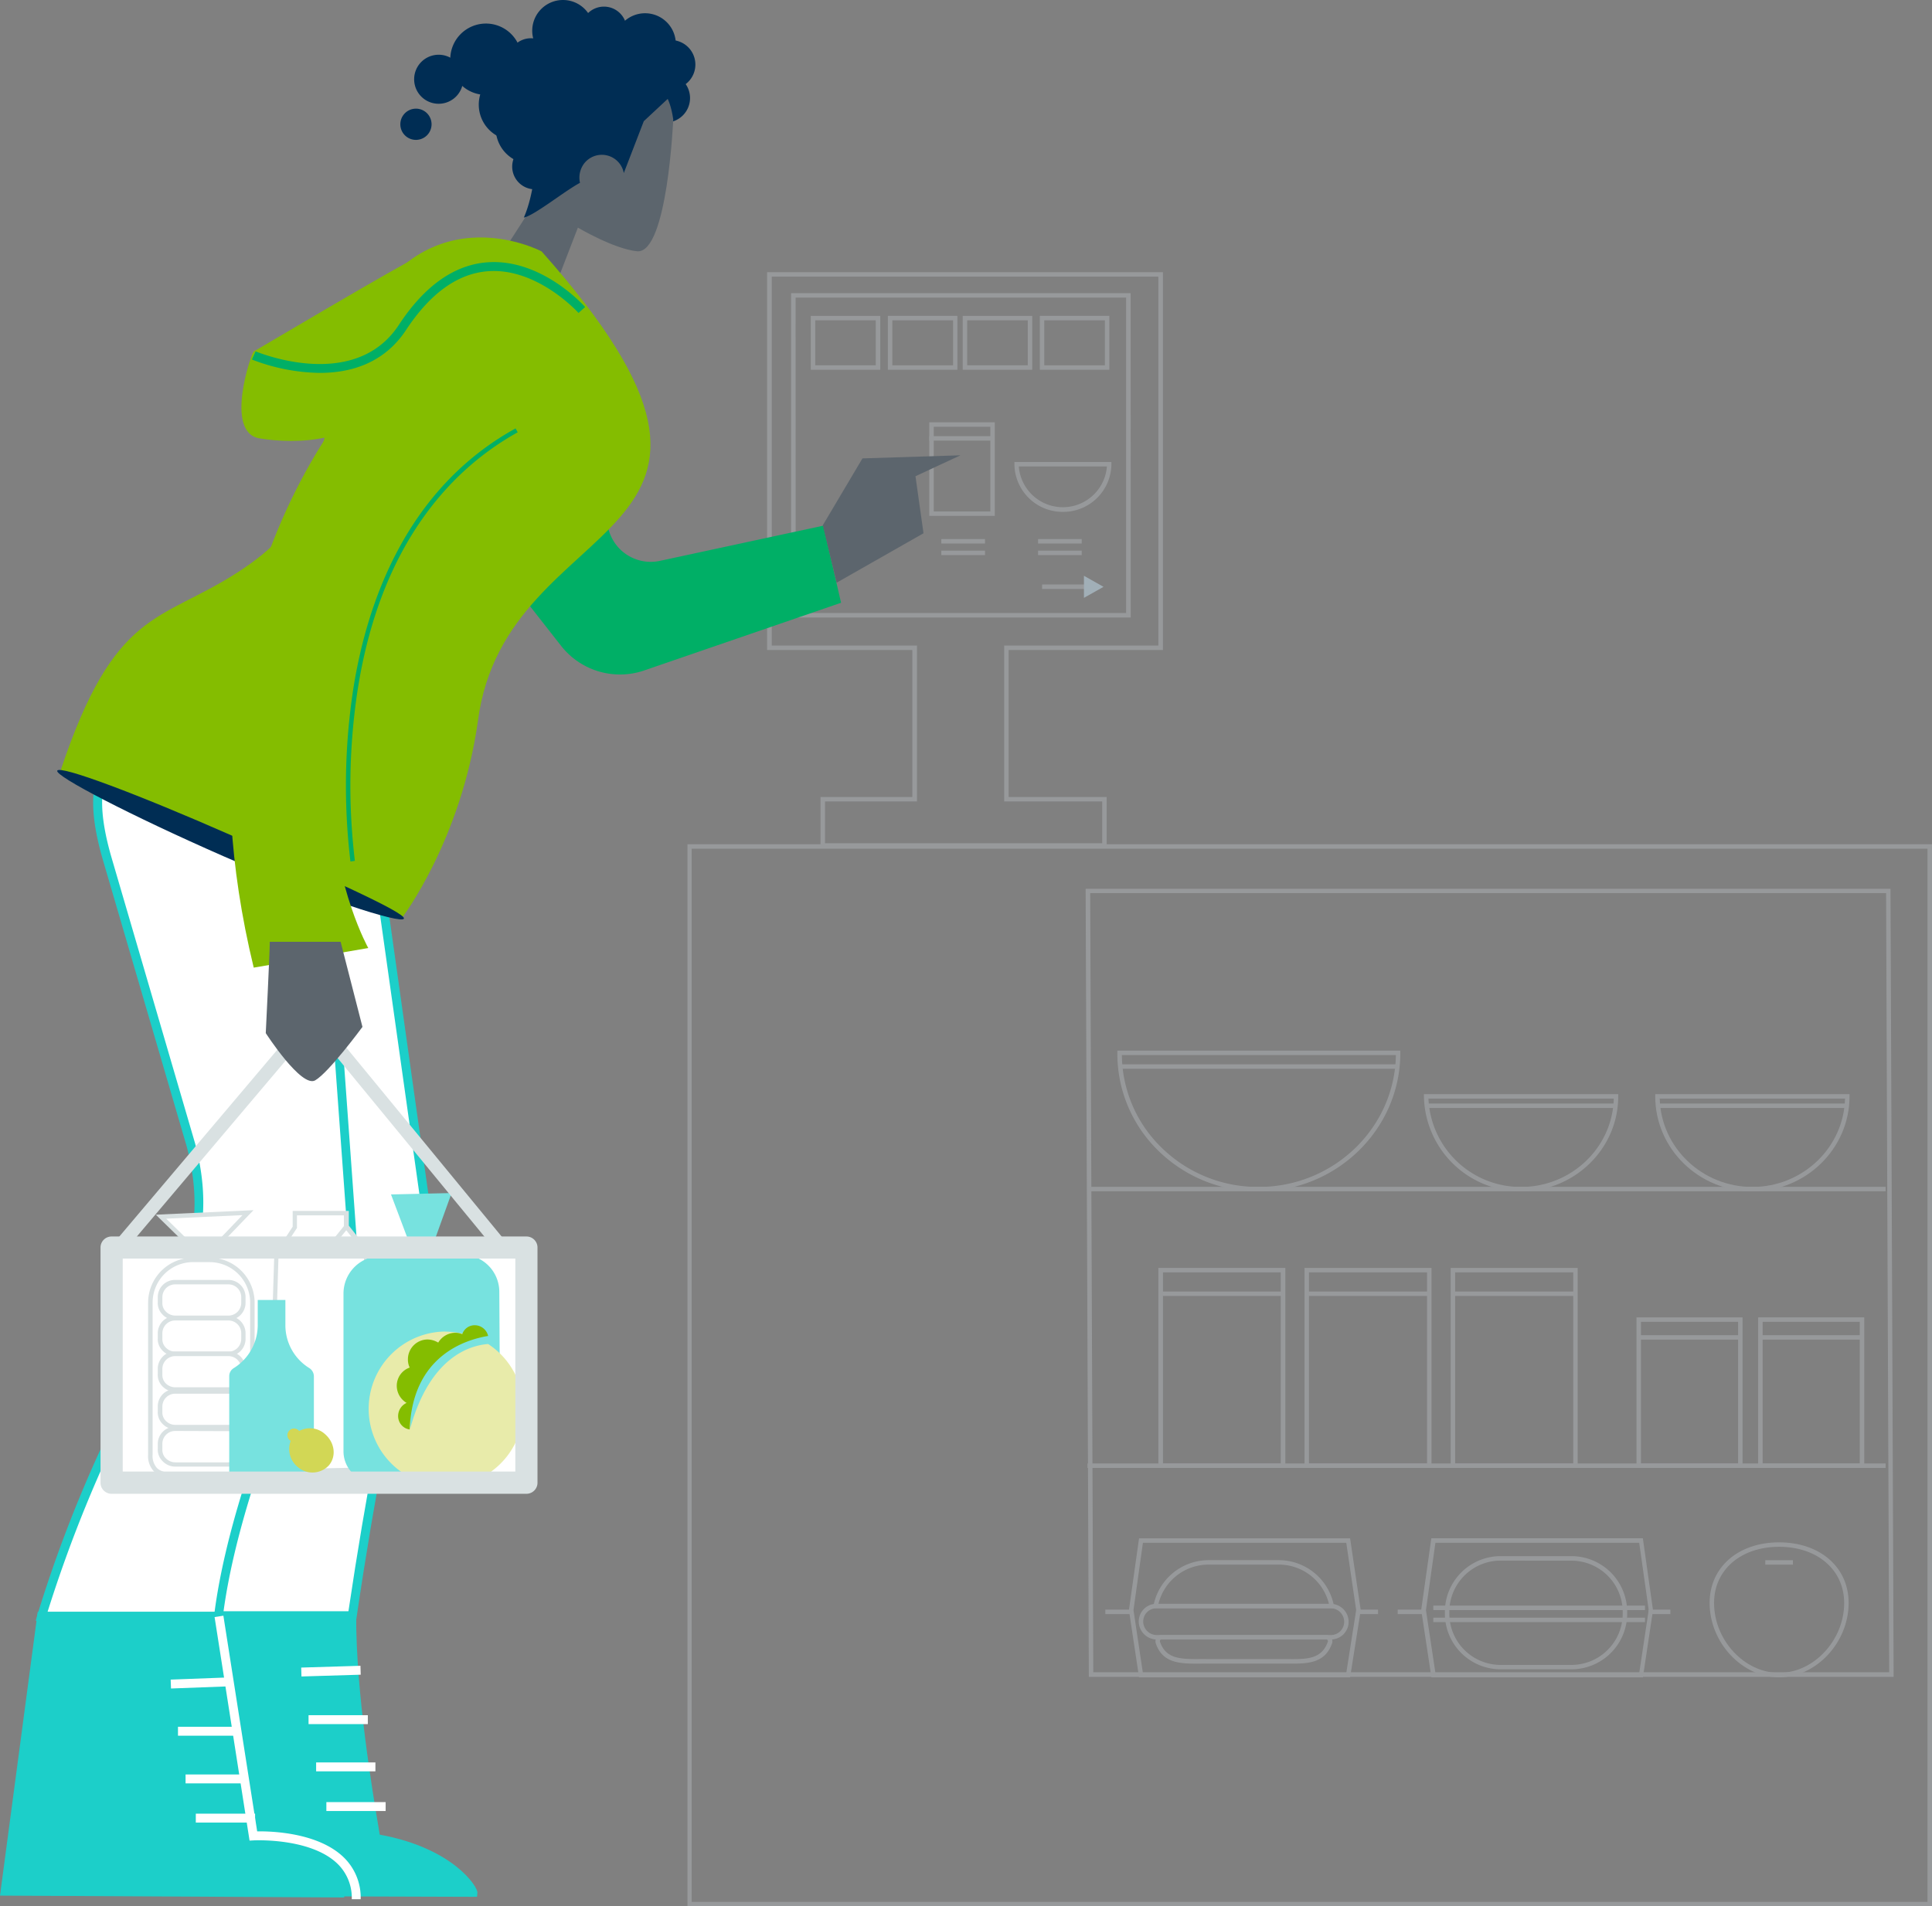 <svg id="OUTLINE" xmlns="http://www.w3.org/2000/svg" width="524.72" height="517.89" viewBox="0 0 524.72 517.89"><rect x="0" y="0" width="524.72" height="517.89" fill="#808080" stroke="none"/><defs><style>.cls-1{fill:#97999b;}.cls-2{fill:#00af66;}.cls-3{fill:#fff;}.cls-4{fill:#1ccfc9;}.cls-5{fill:#002d54;}.cls-6{fill:#5c656d;}.cls-7{fill:#84bd00;}.cls-8{fill:#d9e1e2;}.cls-9{fill:#77e2df;}.cls-10{fill:#e8ebaa;}.cls-11{fill:#d2d755;}.cls-12{fill:#a1afb7;}.cls-13{fill:none;}</style></defs><path class="cls-1" d="M314.25,197.45H222V109.34h92.23Zm-91-1.21H313V110.55H223.23Z" transform="translate(-7.15 -29.7)"/><path class="cls-1" d="M307.71,260H230V246.22h24.93V206.28H215.49V103.65H323V206.28H281.09v39.94h26.62Zm-76.49-1.21H306.5V247.43H279.88V205.07h41.87V104.86h-105V205.07h39.45v42.36H231.22Z" transform="translate(-7.15 -29.7)"/><path class="cls-1" d="M287.5,130.15H268.62V115.51H287.5Zm-17.67-1.21h16.46V116.72H269.83Z" transform="translate(-7.15 -29.7)"/><path class="cls-1" d="M308.44,130.15H289.56V115.51h18.88Zm-17.67-1.21h16.46V116.72H290.77Z" transform="translate(-7.15 -29.7)"/><path class="cls-1" d="M277.33,169.85H259.54V144.43h17.79Zm-16.58-1.21h15.37v-23H260.75Z" transform="translate(-7.15 -29.7)"/><rect class="cls-1" x="252.4" y="118.49" width="16.7" height="1.21"/><path class="cls-1" d="M295.85,168.76a13.09,13.09,0,0,1-13.19-12.95v-.61H309v.61A13.08,13.08,0,0,1,295.85,168.76Zm-12-12.35a12,12,0,0,0,23.93,0Z" transform="translate(-7.15 -29.7)"/><path class="cls-1" d="M531.86,547.58h-338V259.05h338ZM195,546.37H530.65V260.26H195Z" transform="translate(-7.15 -29.7)"/><path class="cls-2" d="M158,128.82l14.64,45.39a11.85,11.85,0,0,0,13.68,7.87l44.42-9.57,4.84,20.94-53.5,18.4a20.32,20.32,0,0,1-22.51-6.66l-46.47-59.3C113,145.76,130.16,92,158,128.82Z" transform="translate(-7.15 -29.7)"/><path class="cls-3" d="M66.62,468.79h36.19c10.29-69.83,20-97.43,21.54-100L108.74,258,102.2,252" transform="translate(-7.15 -29.7)"/><path class="cls-4" d="M103.85,470H66.62v-2.42h35.14c10-67.21,19.28-94.71,21.34-99l-15.5-110-6.21-5.63,1.63-1.8,6.86,6.23,15.73,111.73-.23.37c-1.37,2.21-11.13,30-21.37,99.51Z" transform="translate(-7.15 -29.7)"/><path class="cls-3" d="M94.82,255.05l-1.45-11-19.73-4.6-28.92-6.65c-9.2,2.05-14.53,9.2-8.48,30.13L59,340.74c5.93,22.64-.61,38-16.71,69.35a356.67,356.67,0,0,0-23.84,58.7H66.5c5.45-44.17,36.31-103.12,36.31-103.12Z" transform="translate(-7.15 -29.7)"/><path class="cls-4" d="M67.57,470H16.85l.44-1.54a360,360,0,0,1,23.93-58.92c16.6-32.33,22.34-46.62,16.61-68.49L35.08,263.26c-3.38-11.68-3.5-19.92-.37-25.2,2-3.32,5.15-5.43,9.74-6.45l.27-.06.27.06,28.92,6.65,20.55,4.79L96,255l8,111-.16.31c-.31.58-30.82,59.25-36.18,102.7Zm-47.5-2.42H65.43c5.56-42.12,33.75-97.52,36.15-102.16l-8-110.24L92.28,245l-18.91-4.41L44.72,234c-3.76.89-6.36,2.61-7.93,5.26-2.73,4.61-2.52,12.45.62,23.3L60.16,340.4c5.92,22.62-.23,38-16.79,70.25A366.23,366.23,0,0,0,20.07,467.58Z" transform="translate(-7.15 -29.7)"/><path class="cls-4" d="M73,529.31c19.24,3.14,25.78,13.07,26.38,14.4l36.19.12c.36,0-5.57-11.13-26.39-14.64,0-1.09-6.65-35.34-6.53-60.52H66.62C54.16,500.87,73,528.22,73,529.31Z" transform="translate(-7.15 -29.7)"/><path class="cls-4" d="M135.61,545l-37-.12-.32-.71c0-.1-5.57-10.45-25.48-13.7l-1-.17v-.83c-.11-.23-.37-.71-.62-1.18-13.93-25.9-10.8-47-5.72-60.1l.3-.77h38.12v1.22c-.1,20.78,4.49,48.1,6,57.07.19,1.15.31,1.9.39,2.4,19.85,3.61,26.67,14.14,26.53,15.77l-.09,1.1Zm-35.47-2.54,33.32.12c-2.32-3-9.06-9.64-24.44-12.24l-1-.17v-1c0-.18-.23-1.5-.49-3-1.49-8.86-6-35.45-6-56.28h-34c-4.72,12.69-7.34,32.72,5.88,57.3.24.45.42.79.55,1.05C90.21,531.07,98.05,539,100.14,542.5Z" transform="translate(-7.15 -29.7)"/><path class="cls-4" d="M99.42,543.71c-.6-1.45-7.14-11.26-26.38-14.4,0-1.09-19-28.45-6.54-60.52h-48L8.53,543.47l90.89.49Z" transform="translate(-7.15 -29.7)"/><path class="cls-4" d="M100.63,545.17l-93.48-.5,10.24-77.09H68.27l-.64,1.65c-4.89,12.59-7.88,32.86,5.7,57.94.24.46.43.79.56,1.06,21,3.65,26.6,14.9,26.65,15l.09.22ZM9.91,542.26l87.42.47c-2.29-3-9-9.7-24.49-12.22l-1-.17v-.83l-.63-1.18C57.76,503.49,60.07,483.15,64.76,470H19.51Zm62-12.64Z" transform="translate(-7.15 -29.7)"/><rect class="cls-3" x="53.54" y="485.68" width="16.11" height="2.42" transform="translate(-25.37 -27.04) rotate(-2.15)"/><rect class="cls-3" x="48.34" y="469.11" width="16.1" height="2.42"/><rect class="cls-3" x="50.4" y="482.06" width="16.1" height="2.42"/><rect class="cls-3" x="53.18" y="492.71" width="16.1" height="2.42"/><rect class="cls-3" x="89.01" y="482.47" width="16.1" height="2.42" transform="translate(-21.73 -26.54) rotate(-1.73)"/><rect class="cls-3" x="83.8" y="465.96" width="16.1" height="2.42"/><rect class="cls-3" x="85.86" y="478.79" width="16.1" height="2.42"/><rect class="cls-3" x="88.64" y="489.57" width="16.1" height="2.42"/><path class="cls-3" d="M105.11,545.65h-2.42a12.86,12.86,0,0,0-4-9.75c-7.39-7-22.51-6.24-22.66-6.23l-1.1.06L65.43,469l2.39-.37L77,527.22c3.8-.06,16.35.29,23.36,6.92A15.22,15.22,0,0,1,105.11,545.65Z" transform="translate(-7.15 -29.7)"/><path class="cls-3" d="M150.62,368.82h-111v64.39h111Z" transform="translate(-7.15 -29.7)"/><path class="cls-5" d="M187.89,63a6.66,6.66,0,1,0-6.65-6.66A6.66,6.66,0,0,0,187.89,63Z" transform="translate(-7.15 -29.7)"/><path class="cls-5" d="M126.29,57.89a6.66,6.66,0,1,0-6.66-6.65A6.65,6.65,0,0,0,126.29,57.89Z" transform="translate(-7.15 -29.7)"/><path class="cls-6" d="M190,62.13s-1.57,36.55-9.8,35.83c-6.3-.61-16.1-6.42-16.1-6.42l-8.83,22.88-19.13-4.48L160.42,72.3C160.54,72.18,186.2,36,190,62.13Z" transform="translate(-7.15 -29.7)"/><path class="cls-7" d="M154.25,98s-33.89-18-51.8,24.44c-11.38,39.1-9.81,49.26-30.87,62.82s-33.28,9.68-48,53.85L116.36,279s16-20.94,20.58-53.38C144.56,166.7,226.5,179.29,154.25,98Z" transform="translate(-7.15 -29.7)"/><path class="cls-5" d="M182,62.62l10-9.32S186.32,35.14,166,41c-10.77,3.15-15.62,8.6-15.13,11.74,1.93-2.17,4.11,23.48-1.45,36.07,2.9-.6,11.13-7.26,15.25-9.44a6.38,6.38,0,0,1,1-5.08,6.07,6.07,0,0,1,10.9,2.42Z" transform="translate(-7.15 -29.7)"/><path class="cls-5" d="M22.69,239.07c.72-1.57,22,6.42,47.56,17.68s47.2,20.93,46.6,22.51-23.36-5.69-49-16.95S22.08,240.53,22.69,239.07Z" transform="translate(-7.15 -29.7)"/><path class="cls-5" d="M171.19,43.86A6.18,6.18,0,1,0,165,37.68,6.18,6.18,0,0,0,171.19,43.86Z" transform="translate(-7.15 -29.7)"/><path class="cls-5" d="M151.34,52.45a6.18,6.18,0,1,0-6.17-6.17A6.17,6.17,0,0,0,151.34,52.45Z" transform="translate(-7.15 -29.7)"/><path class="cls-5" d="M152.43,81.13A6.17,6.17,0,1,0,146.26,75,6.17,6.17,0,0,0,152.43,81.13Z" transform="translate(-7.15 -29.7)"/><path class="cls-5" d="M146.86,67.82a9.69,9.69,0,1,0-9.68-9.68A9.69,9.69,0,0,0,146.86,67.82Z" transform="translate(-7.15 -29.7)"/><path class="cls-5" d="M151.46,74.24a9.69,9.69,0,1,0-9.68-9.69A9.69,9.69,0,0,0,151.46,74.24Z" transform="translate(-7.15 -29.7)"/><path class="cls-5" d="M139.12,55.48a9.69,9.69,0,1,0-9.68-9.68A9.68,9.68,0,0,0,139.12,55.48Z" transform="translate(-7.15 -29.7)"/><path class="cls-5" d="M160.06,46.4a8.35,8.35,0,1,0-8.36-8.35A8.35,8.35,0,0,0,160.06,46.4Z" transform="translate(-7.15 -29.7)"/><path class="cls-5" d="M182.33,50A8.35,8.35,0,1,0,174,41.68,8.35,8.35,0,0,0,182.33,50Z" transform="translate(-7.15 -29.7)"/><path class="cls-5" d="M189.35,53.9a6.66,6.66,0,1,0-6.66-6.65A6.65,6.65,0,0,0,189.35,53.9Z" transform="translate(-7.15 -29.7)"/><path class="cls-3" d="M80.42,429.46l1.81-58.7,5-7.63v-3.87h14v3.63l5.44,6.9V429Z" transform="translate(-7.15 -29.7)"/><path class="cls-8" d="M79.79,430.08l1.85-59.51,5-7.61v-4.3h15.25v4l5.45,6.9v60Zm3-59.14L81,428.84l25-.46V370l-5.45-6.9v-3.23H87.8v3.44Z" transform="translate(-7.15 -29.7)"/><polygon class="cls-8" points="99.54 340.7 87.26 340.7 93.62 332.81 94.56 333.57 89.79 339.49 99.54 339.49 99.54 340.7"/><path class="cls-9" d="M129.8,353.81l-8.11,22.52-8.35-22.15Z" transform="translate(-7.15 -29.7)"/><path class="cls-9" d="M134.88,431.76A8.25,8.25,0,0,0,143,423.4l-.24-42.84a10.1,10.1,0,0,0-10.41-10l-10.65-1.34-11.26,1.7a10.2,10.2,0,0,0-10,10.16v43a8.47,8.47,0,0,0,8.47,8.35C116.49,432.12,127.38,431.88,134.88,431.76Z" transform="translate(-7.15 -29.7)"/><path class="cls-3" d="M74.49,359.14l-12,12.46L50.89,360.23Z" transform="translate(-7.15 -29.7)"/><path class="cls-8" d="M62.52,372.46,49.47,359.69,76,358.46ZM52.3,360.77l10.19,10L73,359.81Z" transform="translate(-7.15 -29.7)"/><path class="cls-3" d="M59.72,430.54h4.36c6.41,0,11.62.73,11.62-5.69V383.58A11.62,11.62,0,0,0,64.08,372H59.6A11.62,11.62,0,0,0,48,383.58v41.27C48,431.27,53.31,430.54,59.72,430.54Z" transform="translate(-7.15 -29.7)"/><path class="cls-8" d="M56.32,431.17c-3.14,0-5.8-.2-7.41-1.8a6,6,0,0,1-1.53-4.52V383.58A12.24,12.24,0,0,1,59.6,371.36h4.48A12.24,12.24,0,0,1,76.3,383.58v41.27a6.09,6.09,0,0,1-1.52,4.54c-1.87,1.85-5.14,1.82-8.93,1.77H56.32Zm3.28-58.6a11,11,0,0,0-11,11v41.27a4.92,4.92,0,0,0,1.17,3.66C51.29,430,54.37,430,57.94,430h7.93c3.51,0,6.55.07,8.06-1.42a5,5,0,0,0,1.16-3.68V383.58a11,11,0,0,0-11-11Z" transform="translate(-7.15 -29.7)"/><path class="cls-3" d="M54.76,387.7h14.4a4.08,4.08,0,0,0,4.12-4.12v-1.45A4.08,4.08,0,0,0,69.16,378H54.76a4.07,4.07,0,0,0-4.11,4.11v1.45A4.07,4.07,0,0,0,54.76,387.7Z" transform="translate(-7.15 -29.7)"/><path class="cls-8" d="M69.16,388.31H54.76a4.8,4.8,0,0,1-3.49-1.52A4.37,4.37,0,0,1,50,383.55v-1.42a4.67,4.67,0,0,1,4.72-4.72h14.4a4.67,4.67,0,0,1,4.72,4.72v1.45A4.67,4.67,0,0,1,69.16,388.31Zm-14.4-9.69a3.47,3.47,0,0,0-3.51,3.51v1.45a3.16,3.16,0,0,0,.9,2.38,3.65,3.65,0,0,0,2.61,1.14h14.4a3.48,3.48,0,0,0,3.51-3.52v-1.45a3.47,3.47,0,0,0-3.51-3.51Z" transform="translate(-7.15 -29.7)"/><path class="cls-3" d="M54.76,397.5h14.4a4.08,4.08,0,0,0,4.12-4.11v-1.45a4.09,4.09,0,0,0-4.12-4.12H54.76a4.08,4.08,0,0,0-4.11,4.12v1.45A4.06,4.06,0,0,0,54.76,397.5Z" transform="translate(-7.15 -29.7)"/><path class="cls-8" d="M69.16,398.11H54.76a4.8,4.8,0,0,1-3.49-1.52A4.37,4.37,0,0,1,50,393.35v-1.41a4.67,4.67,0,0,1,4.72-4.72h14.4a4.67,4.67,0,0,1,4.72,4.72v1.45A4.67,4.67,0,0,1,69.16,398.11Zm-14.4-9.68a3.47,3.47,0,0,0-3.51,3.51v1.45a3.15,3.15,0,0,0,.9,2.37,3.65,3.65,0,0,0,2.61,1.14h14.4a3.47,3.47,0,0,0,3.51-3.51v-1.45a3.47,3.47,0,0,0-3.51-3.51Z" transform="translate(-7.15 -29.7)"/><path class="cls-3" d="M54.76,407.18h14.4a4.08,4.08,0,0,0,4.12-4.11v-1.45a4.09,4.09,0,0,0-4.12-4.12H54.76a4.08,4.08,0,0,0-4.11,4.12v1.45A4,4,0,0,0,54.76,407.18Z" transform="translate(-7.15 -29.7)"/><path class="cls-8" d="M69.16,407.79H54.76a4.84,4.84,0,0,1-3.51-1.49A4.4,4.4,0,0,1,50,403v-1.42a4.67,4.67,0,0,1,4.72-4.72h14.4a4.67,4.67,0,0,1,4.72,4.72v1.45A4.67,4.67,0,0,1,69.16,407.79Zm-14.4-9.68a3.47,3.47,0,0,0-3.51,3.51v1.45a3.2,3.2,0,0,0,.88,2.4,3.66,3.66,0,0,0,2.63,1.11h14.4a3.47,3.47,0,0,0,3.51-3.51v-1.45a3.47,3.47,0,0,0-3.51-3.51Z" transform="translate(-7.15 -29.7)"/><path class="cls-3" d="M54.76,417.36h14.4a4.09,4.09,0,0,0,4.12-4.12v-1.45a4.09,4.09,0,0,0-4.12-4.12H54.76a4.08,4.08,0,0,0-4.11,4.12v1.45A4.07,4.07,0,0,0,54.76,417.36Z" transform="translate(-7.15 -29.7)"/><path class="cls-8" d="M69.16,418H54.76a4.83,4.83,0,0,1-3.49-1.51A4.37,4.37,0,0,1,50,413.2v-1.41a4.67,4.67,0,0,1,4.72-4.72h14.4a4.67,4.67,0,0,1,4.72,4.72v1.45A4.67,4.67,0,0,1,69.16,418Zm-14.4-9.68a3.47,3.47,0,0,0-3.51,3.51v1.45a3.17,3.17,0,0,0,.9,2.38,3.64,3.64,0,0,0,2.61,1.13h14.4a3.47,3.47,0,0,0,3.51-3.51v-1.45a3.47,3.47,0,0,0-3.51-3.51Z" transform="translate(-7.15 -29.7)"/><path class="cls-3" d="M54.76,427.52h14.4a4.08,4.08,0,0,0,4.12-4.12V422a4.08,4.08,0,0,0-4.12-4.11H54.76A4.07,4.07,0,0,0,50.65,422v1.45A4.07,4.07,0,0,0,54.76,427.52Z" transform="translate(-7.15 -29.7)"/><path class="cls-8" d="M69.16,428.13H54.76a4.8,4.8,0,0,1-3.49-1.52A4.37,4.37,0,0,1,50,423.37V422a4.67,4.67,0,0,1,4.72-4.72h14.4A4.67,4.67,0,0,1,73.88,422v1.45A4.67,4.67,0,0,1,69.16,428.13Zm-14.4-9.69A3.47,3.47,0,0,0,51.25,422v1.45a3.16,3.16,0,0,0,.9,2.38,3.65,3.65,0,0,0,2.61,1.14h14.4a3.48,3.48,0,0,0,3.51-3.52V422a3.47,3.47,0,0,0-3.51-3.51Z" transform="translate(-7.15 -29.7)"/><path class="cls-10" d="M128.1,391.45a23.16,23.16,0,0,1,7.15,1.22L123.87,397l-5.08,7.75-.25,13.07c5.45-19.73,16.46-22.63,21.18-23a21,21,0,1,1-11.62-3.39Z" transform="translate(-7.15 -29.7)"/><path class="cls-7" d="M117.58,410.82a5.43,5.43,0,0,1-2.67-4.6,5.23,5.23,0,0,1,3.51-5,5,5,0,0,1-.48-2.3,5.37,5.37,0,0,1,5.32-5.33,5.8,5.8,0,0,1,2.91.85,5.43,5.43,0,0,1,4.6-2.67,5,5,0,0,1,1.93.37,3.54,3.54,0,0,1,3.39-2.42,3.74,3.74,0,0,1,3.63,2.91c-6.05,1-20.57,5.32-21.3,25.41a3.65,3.65,0,0,1-3.14-3.63A3.91,3.91,0,0,1,117.58,410.82Z" transform="translate(-7.15 -29.7)"/><path class="cls-9" d="M69.41,431.88V403.56a2.53,2.53,0,0,1,1.21-2.18,13.8,13.8,0,0,0,6.53-11.74v-6.78h7.51v6.78a13.66,13.66,0,0,0,6.53,11.74,2.69,2.69,0,0,1,1.21,2.18v28.32Z" transform="translate(-7.15 -29.7)"/><path class="cls-7" d="M128.71,95.66c-1.69-.49-25.3,13.43-52.65,29.53-.6.36-8.11,22,1.58,23.6s27.35,1.57,35.94-12.35S128.71,95.66,128.71,95.66Z" transform="translate(-7.15 -29.7)"/><path class="cls-2" d="M94,131a52.64,52.64,0,0,1-18.43-3.63l1-2.22c.27.11,26.7,11.22,38.82-7.06,7-10.7,15.12-16.46,24.13-17.13,14.61-1.07,26.07,11.61,26.55,12.15l-1.8,1.61c-.11-.13-11.17-12.34-24.58-11.34-8.22.61-15.71,6-22.28,16C111.35,128.53,102.21,131,94,131Z" transform="translate(-7.15 -29.7)"/><path class="cls-7" d="M116.85,123S48.71,179.9,76.06,292.57l31.11-5.32s-35.34-62.82,24.44-135.56c2.3-2.78,4.6-5.44,7.15-8.23Z" transform="translate(-7.15 -29.7)"/><path class="cls-8" d="M150.13,435.51H37.45a3,3,0,0,1-3-3v-63.9a3,3,0,0,1,3-3H150.13a3,3,0,0,1,3,3v63.9A3,3,0,0,1,150.13,435.51ZM40.48,429.46H147.11V371.61H40.48Z" transform="translate(-7.15 -29.7)"/><path class="cls-11" d="M86.11,421.11c-.12,0-.12-.12-.24-.12a1.8,1.8,0,0,1,2.29-2.79l.25.25a6.08,6.08,0,0,1,7,.84c2.66,2.3,3.14,6,1.09,8.47a6.09,6.09,0,0,1-8.6.37A6.27,6.27,0,0,1,86.11,421.11Z" transform="translate(-7.15 -29.7)"/><rect class="cls-8" x="25.06" y="335.11" width="82.27" height="3.63" transform="translate(-240.96 140.21) rotate(-49.78)"/><rect class="cls-8" x="115.88" y="296.2" width="3.63" height="81.95" transform="translate(-194.49 121.77) rotate(-39.42)"/><path class="cls-6" d="M80.42,285.67c0,2.67-1.09,24.69-1.09,24.69s9.68,15,13.43,12.83,12.83-14.52,12.83-14.52l-5.93-23.12H80.42Z" transform="translate(-7.15 -29.7)"/><path class="cls-2" d="M102.33,263.74a173.61,173.61,0,0,1,.76-46.81c3.64-23.22,14.24-54.35,44.09-70.85l.58,1.06c-16.23,9-36.95,28.39-43.47,69.94a172.11,172.11,0,0,0-.76,46.48Z" transform="translate(-7.15 -29.7)"/><path class="cls-6" d="M230.62,172.39l10.77-18.16,26.62-.84-12.22,5.68,2.18,15.5L234.37,188Z" transform="translate(-7.15 -29.7)"/><path class="cls-5" d="M120.12,67.7a4.24,4.24,0,1,0-4.24-4.24A4.23,4.23,0,0,0,120.12,67.7Z" transform="translate(-7.15 -29.7)"/><path class="cls-1" d="M246.23,130.15H227.35V115.51h18.88Zm-17.67-1.21H245V116.72H228.56Z" transform="translate(-7.15 -29.7)"/><path class="cls-1" d="M267.17,130.15H248.29V115.51h18.88Zm-17.67-1.21H266V116.72H249.5Z" transform="translate(-7.15 -29.7)"/><rect class="cls-1" x="281.93" y="146.44" width="11.86" height="1.21"/><rect class="cls-1" x="255.66" y="146.44" width="11.86" height="1.21"/><rect class="cls-1" x="281.93" y="149.59" width="11.86" height="1.21"/><rect class="cls-1" x="255.66" y="149.59" width="11.86" height="1.21"/><rect class="cls-1" x="283.02" y="158.79" width="12.35" height="1.21"/><path class="cls-12" d="M301.54,192.12l5.32-3-5.32-3Z" transform="translate(-7.15 -29.7)"/><path class="cls-1" d="M521.45,485.25H302.87L302,271.15H520.6v.6ZM304.08,484H520.24l-.84-211.68H303.24Z" transform="translate(-7.15 -29.7)"/><rect class="cls-1" x="295.36" y="397.58" width="216.77" height="1.21"/><rect class="cls-1" x="295.36" y="322.42" width="216.77" height="1.21"/><path class="cls-1" d="M349,353.33A38.55,38.55,0,0,1,321.43,342a36.73,36.73,0,0,1-10.81-26.28v-.6h76.85v.61C387.47,336.44,370.21,353.33,349,353.33Zm-37.16-37a35.54,35.54,0,0,0,10.46,24.82,37.35,37.35,0,0,0,26.7,11c20.34,0,36.94-16,37.27-35.83Z" transform="translate(-7.15 -29.7)"/><rect class="cls-1" x="303.96" y="289.14" width="75.65" height="1.21"/><path class="cls-1" d="M420.27,353.33a26.28,26.28,0,0,1-26.39-25.78v-.61h52.77v.61C446.65,341.76,434.82,353.33,420.27,353.33Zm-25.16-25.18a25.07,25.07,0,0,0,25.16,24c13.67,0,24.84-10.7,25.17-24Z" transform="translate(-7.15 -29.7)"/><rect class="cls-1" x="387.46" y="299.79" width="51.44" height="1.21"/><path class="cls-1" d="M483.08,353.33c-14.54,0-26.38-11.57-26.38-25.78v-.61h52.77v.61C509.47,341.76,497.63,353.33,483.08,353.33Zm-25.16-25.18c.33,13.27,11.49,24,25.16,24s24.84-10.7,25.17-24Z" transform="translate(-7.15 -29.7)"/><rect class="cls-1" x="450.16" y="299.79" width="51.56" height="1.21"/><path class="cls-1" d="M356.24,428.49H321.75V374.15h34.49ZM323,427.28H355V375.36H323Z" transform="translate(-7.15 -29.7)"/><rect class="cls-1" x="315.21" y="350.86" width="33.28" height="1.21"/><path class="cls-1" d="M395.94,428.49H361.45V374.15h34.49Zm-33.28-1.21h32.07V375.36H362.66Z" transform="translate(-7.15 -29.7)"/><rect class="cls-1" x="354.91" y="350.86" width="33.28" height="1.21"/><path class="cls-1" d="M435.64,428.49H401.15V374.15h34.49Zm-33.28-1.21h32.07V375.36H402.36Z" transform="translate(-7.15 -29.7)"/><rect class="cls-1" x="394.6" y="350.86" width="33.28" height="1.21"/><path class="cls-1" d="M480.42,428.49H451.61V387.58h28.81Zm-27.59-1.21h26.38V388.79H452.83Z" transform="translate(-7.15 -29.7)"/><rect class="cls-1" x="445.07" y="362.72" width="27.72" height="1.21"/><path class="cls-1" d="M513.47,428.49H484.66V387.58h28.81Zm-27.6-1.21h26.38V388.79H485.87Z" transform="translate(-7.15 -29.7)"/><rect class="cls-1" x="478.12" y="362.72" width="27.59" height="1.21"/><path class="cls-1" d="M369.57,466.61H320.29l.14-.72a15.27,15.27,0,0,1,14.88-12.35h19.24a15.26,15.26,0,0,1,14.88,12.35Zm-47.79-1.21h46.3a14,14,0,0,0-13.53-10.65H335.31A14,14,0,0,0,321.78,465.4Z" transform="translate(-7.15 -29.7)"/><path class="cls-1" d="M358.23,481.65h-1.76l-1.92,0H333.63c-5.72.05-10.67.09-12.57-5.5a1.73,1.73,0,0,1,.23-1.58,1.57,1.57,0,0,1,1.31-.67h44.78a1.57,1.57,0,0,1,1.31.67,1.75,1.75,0,0,1,.24,1.57C367.14,481.16,363.08,481.65,358.23,481.65Zm-22.92-1.24h19.24l1.94,0c5.56.06,9.59.11,11.29-4.7a.52.52,0,0,0-.07-.47.37.37,0,0,0-.33-.17H322.6a.37.37,0,0,0-.33.17.54.54,0,0,0-.07.48c1.63,4.77,5.74,4.73,11.42,4.68Z" transform="translate(-7.15 -29.7)"/><path class="cls-1" d="M368.71,475.09H321.15a4.92,4.92,0,0,1-4.72-4.85,4.78,4.78,0,0,1,4.6-4.83h47.8a4.91,4.91,0,0,1,4.6,4.83,4.8,4.8,0,0,1-4.72,4.85Zm-47.44-1.21h47.32a3.59,3.59,0,0,0,3.63-3.64,3.68,3.68,0,0,0-3.63-3.63H321.27a3.59,3.59,0,0,0-3.63,3.63A3.68,3.68,0,0,0,321.27,473.88Z" transform="translate(-7.15 -29.7)"/><path class="cls-1" d="M433.94,483.19H414.7a15.14,15.14,0,0,1-15.13-15.12v-.49a15.15,15.15,0,0,1,15.13-15.13h19.24a15.15,15.15,0,0,1,15.14,15.13v.49A15.14,15.14,0,0,1,433.94,483.19ZM414.7,453.66a13.94,13.94,0,0,0-13.92,13.92v.49A13.93,13.93,0,0,0,414.7,482h19.24a13.94,13.94,0,0,0,13.93-13.91v-.49a13.94,13.94,0,0,0-13.93-13.92Z" transform="translate(-7.15 -29.7)"/><rect class="cls-1" x="389.28" y="436.19" width="57.49" height="1.21"/><rect class="cls-1" x="389.28" y="439.46" width="57.49" height="1.21"/><path class="cls-1" d="M373.83,485.38H316.51l-2.75-18.28,2.75-19.49h57.32l2.88,19.49,0,.09Zm-56.28-1.21h55.24l2.69-17.07-2.69-18.28H317.56L315,467.1Z" transform="translate(-7.15 -29.7)"/><rect class="cls-1" x="368.34" y="437.28" width="5.93" height="1.21"/><rect class="cls-1" x="300.2" y="437.28" width="7.02" height="1.21"/><path class="cls-1" d="M453.35,485.38H395.91l-2.76-18.28V467l2.74-19.4h57.45l2.75,19.49v.09ZM397,484.17h55.36l2.57-17.07-2.58-18.28H397l-2.57,18.28Z" transform="translate(-7.15 -29.7)"/><rect class="cls-1" x="447.74" y="437.28" width="5.93" height="1.21"/><rect class="cls-1" x="379.6" y="437.28" width="7.02" height="1.21"/><path class="cls-1" d="M490.35,485.37c-10.06,0-18.88-9.44-18.88-20.21,0-9.69,7.76-16.46,18.88-16.46s18.88,6.77,18.88,16.46C509.23,475.93,500.4,485.37,490.35,485.37Zm0-35.46c-10.41,0-17.67,6.27-17.67,15.25,0,10.12,8.25,19,17.67,19s17.67-8.88,17.67-19C508,456.18,500.75,449.91,490.35,449.91Z" transform="translate(-7.15 -29.7)"/><rect class="cls-1" x="479.45" y="423.85" width="7.5" height="1.21"/><rect class="cls-13" x="0.05" width="524.66" height="517.89"/></svg>